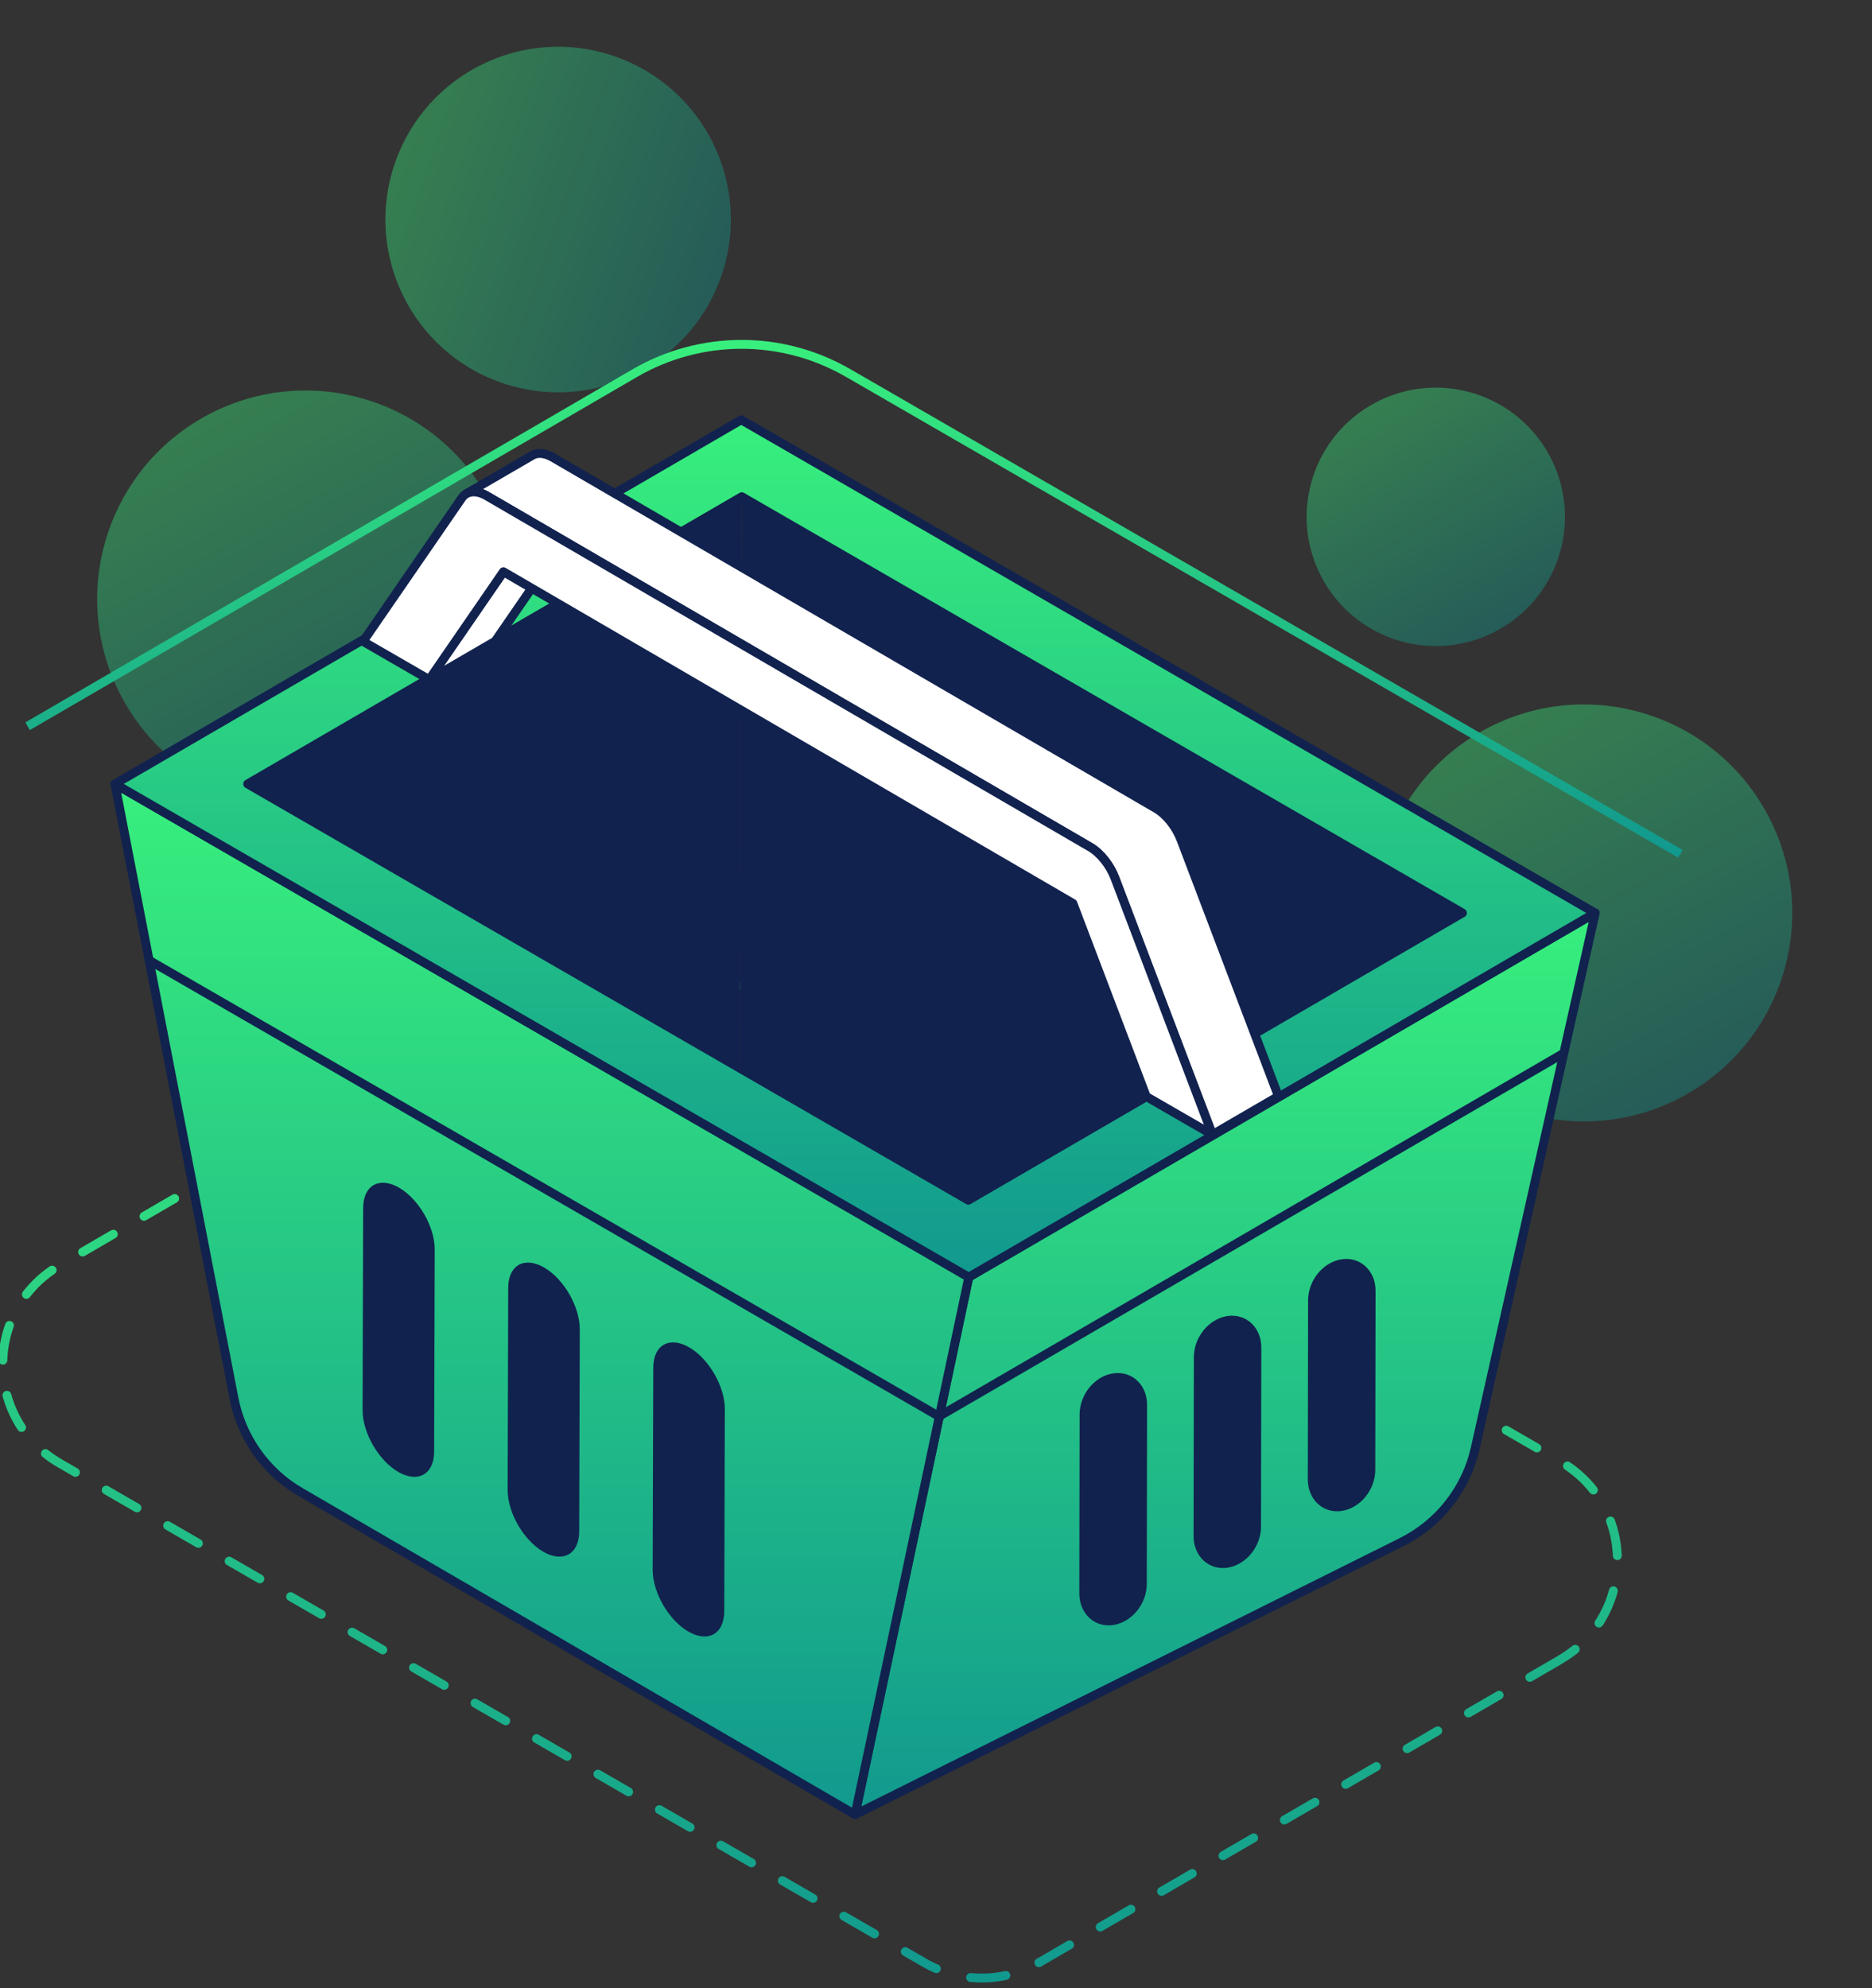 <svg width="211" height="224" viewBox="0 0 211 224" fill="none" xmlns="http://www.w3.org/2000/svg">
<rect x="0" y="0" width="211" height="224" fill="#333333" stroke="none"/>
<path opacity="0.4" d="M189.79 123.475C201.172 117.252 205.353 102.98 199.13 91.598C192.906 80.216 178.634 76.034 167.252 82.258C155.87 88.482 151.688 102.754 157.912 114.136C164.136 125.518 178.408 129.699 189.79 123.475Z" fill="url(#paint0_linear_10839_5503)"/>
<path opacity="0.4" d="M45.713 88.1C57.095 81.876 61.276 67.604 55.053 56.222C48.829 44.84 34.557 40.659 23.175 46.882C11.793 53.106 7.611 67.378 13.835 78.76C20.059 90.142 34.331 94.324 45.713 88.1Z" fill="url(#paint1_linear_10839_5503)"/>
<path opacity="0.4" d="M81.318 31.064C84.812 20.898 79.404 9.823 69.237 6.328C59.07 2.833 47.995 8.242 44.5 18.409C41.005 28.576 46.414 39.651 56.581 43.145C66.748 46.64 77.823 41.231 81.318 31.064Z" fill="url(#paint2_linear_10839_5503)"/>
<path opacity="0.4" d="M169.218 70.784C176.148 66.707 178.461 57.783 174.383 50.853C170.306 43.923 161.382 41.61 154.452 45.688C147.522 49.765 145.209 58.688 149.286 65.619C153.364 72.549 162.287 74.862 169.218 70.784Z" fill="url(#paint3_linear_10839_5503)"/>
<path d="M175.89 186.987L117.125 221.13C113.135 223.449 108.206 223.46 104.205 221.152L6.757 164.889C-1.827 159.939 -1.838 147.559 6.725 142.576L65.478 108.422C69.469 106.103 74.397 106.093 78.398 108.4L175.857 164.663C184.442 169.613 184.452 181.994 175.89 186.976V186.987Z" stroke="url(#paint4_linear_10839_5503)" stroke-linecap="round" stroke-linejoin="round" stroke-dasharray="4 4"/>
<path d="M83.607 55.966L83.413 123.542L27.722 155.906L27.916 88.331L83.607 55.966Z" fill="#11224E"/>
<path d="M164.836 102.868L164.652 164.771L83.413 123.542L83.607 55.966L164.836 102.868Z" fill="#11224E"/>
<path d="M179.805 102.868L166.281 163.175C165.246 167.769 162.204 171.651 157.988 173.754L96.376 204.458L109.199 143.903L179.805 102.868Z" fill="url(#paint5_linear_10839_5503)"/>
<path d="M176.256 118.667L105.887 159.562L105.866 159.573" stroke="#11224E" stroke-linecap="round" stroke-linejoin="round"/>
<path d="M179.805 102.868L166.281 163.175C165.246 167.769 162.204 171.651 157.988 173.754L96.376 204.458L109.199 143.903L179.805 102.868Z" stroke="#11224E" stroke-linecap="round" stroke-linejoin="round"/>
<path d="M109.199 143.903L96.376 204.458L33.869 168.114C29.965 165.849 27.237 161.999 26.374 157.567L12.958 88.341L109.199 143.903Z" fill="url(#paint6_linear_10839_5503)"/>
<path d="M109.199 143.903L96.376 204.458L33.869 168.114C29.965 165.849 27.237 161.999 26.374 157.567L12.958 88.341L109.199 143.903Z" stroke="#11224E" stroke-linecap="round" stroke-linejoin="round"/>
<path d="M83.564 47.295L12.958 88.341L109.209 143.903L179.804 102.879L83.564 47.306V47.295ZM109.145 135.232L27.916 88.341L83.596 55.966L164.836 102.868L109.145 135.232Z" fill="url(#paint7_linear_10839_5503)"/>
<path d="M105.877 159.616L16.797 108.195M83.553 47.306L179.794 102.868L109.188 143.903L12.958 88.33L83.564 47.295L83.553 47.306ZM109.145 135.232L164.836 102.868L83.607 55.966L27.916 88.33L109.145 135.232Z" stroke="#11224E" stroke-linecap="round" stroke-linejoin="round"/>
<path d="M56.743 64.421L64.184 60.097L55.815 72.251L48.374 76.575L56.743 64.421Z" fill="white"/>
<path d="M56.743 64.421L64.184 60.097L55.815 72.251L48.374 76.575L56.743 64.421Z" stroke="#11224E" stroke-linecap="round" stroke-linejoin="round"/>
<path d="M144.097 123.52L136.656 127.845L125.677 98.953C125.106 97.443 124.016 96.095 122.852 95.416L54.856 55.858C53.982 55.352 53.152 55.287 52.559 55.632L60 51.307C60.604 50.951 61.423 51.038 62.297 51.534L130.293 91.091C131.458 91.771 132.536 93.108 133.118 94.629L144.097 123.52Z" fill="white"/>
<path d="M144.097 123.52L136.656 127.845L125.677 98.953C125.106 97.443 124.016 96.095 122.852 95.416L54.856 55.858C53.982 55.352 53.152 55.287 52.559 55.632L60 51.307C60.604 50.951 61.423 51.038 62.297 51.534L130.293 91.091C131.458 91.771 132.536 93.108 133.118 94.629L144.097 123.52Z" stroke="#11224E" stroke-linecap="round" stroke-linejoin="round"/>
<path d="M122.851 95.427C124.016 96.106 125.105 97.454 125.677 98.964L136.656 127.855L129.203 123.552L120.932 101.789L56.743 64.421L48.374 76.575L40.922 72.272L52.03 56.139C52.601 55.287 53.691 55.19 54.855 55.869L122.841 95.427H122.851Z" fill="white"/>
<path d="M122.851 95.427C124.016 96.106 125.105 97.454 125.677 98.964L136.656 127.855L129.203 123.552L120.932 101.789L56.743 64.421L48.374 76.575L40.922 72.272L52.03 56.139C52.601 55.287 53.691 55.19 54.855 55.869L122.841 95.427H122.851Z" stroke="#11224E" stroke-linecap="round" stroke-linejoin="round"/>
<path d="M77.675 151.808C79.897 153.091 81.698 156.208 81.698 158.764L81.633 181.541C81.633 184.097 79.811 185.121 77.589 183.838C75.367 182.555 73.566 179.438 73.566 176.882L73.631 154.105C73.631 151.549 75.454 150.525 77.675 151.808Z" fill="#11224E"/>
<path d="M61.326 142.813C63.548 144.097 65.349 147.214 65.349 149.769L65.284 172.546C65.284 175.102 63.462 176.127 61.24 174.843C59.018 173.56 57.217 170.443 57.217 167.887L57.282 145.111C57.282 142.555 59.105 141.53 61.326 142.813Z" fill="#11224E"/>
<path d="M44.977 133.819C47.198 135.103 48.999 138.219 48.999 140.775L48.934 163.552C48.934 166.108 47.112 167.133 44.89 165.849C42.669 164.566 40.868 161.449 40.868 158.893L40.932 136.116C40.932 133.56 42.755 132.536 44.977 133.819Z" fill="#11224E"/>
<path d="M151.258 141.886C153.35 141.595 155.054 143.191 155.043 145.456L155.011 165.612C155.011 167.877 153.307 169.947 151.204 170.249C149.101 170.541 147.408 168.945 147.408 166.68L147.44 146.524C147.44 144.259 149.144 142.188 151.247 141.886H151.258Z" fill="#11224E"/>
<path d="M138.381 148.281C140.473 147.99 142.177 149.586 142.167 151.851L142.134 172.007C142.134 174.272 140.43 176.342 138.327 176.644C136.224 176.936 134.531 175.34 134.531 173.075L134.564 152.919C134.564 150.654 136.268 148.583 138.371 148.281H138.381Z" fill="#11224E"/>
<path d="M125.504 154.741C127.597 154.45 129.3 156.046 129.29 158.311L129.257 178.467C129.257 180.732 127.553 182.802 125.45 183.104C123.347 183.396 121.654 181.8 121.654 179.535L121.687 159.379C121.687 157.114 123.391 155.043 125.494 154.741H125.504Z" fill="#11224E"/>
<path d="M3.112 81.828L71.55 42.044C78.97 37.73 88.126 37.719 95.567 42.011L189.403 96.203" stroke="url(#paint8_linear_10839_5503)" stroke-miterlimit="10"/>
<defs>
<linearGradient id="paint0_linear_10839_5503" x1="167.252" y1="82.258" x2="189.79" y2="123.475" gradientUnits="userSpaceOnUse">
<stop stop-color="#38EF7D"/>
<stop offset="1" stop-color="#11998E"/>
</linearGradient>
<linearGradient id="paint1_linear_10839_5503" x1="23.175" y1="46.882" x2="45.713" y2="88.1" gradientUnits="userSpaceOnUse">
<stop stop-color="#38EF7D"/>
<stop offset="1" stop-color="#11998E"/>
</linearGradient>
<linearGradient id="paint2_linear_10839_5503" x1="44.5" y1="18.409" x2="81.318" y2="31.064" gradientUnits="userSpaceOnUse">
<stop stop-color="#38EF7D"/>
<stop offset="1" stop-color="#11998E"/>
</linearGradient>
<linearGradient id="paint3_linear_10839_5503" x1="154.452" y1="45.688" x2="169.218" y2="70.784" gradientUnits="userSpaceOnUse">
<stop stop-color="#38EF7D"/>
<stop offset="1" stop-color="#11998E"/>
</linearGradient>
<linearGradient id="paint4_linear_10839_5503" x1="91.307" y1="106.676" x2="91.307" y2="222.876" gradientUnits="userSpaceOnUse">
<stop stop-color="#38EF7D"/>
<stop offset="1" stop-color="#11998E"/>
</linearGradient>
<linearGradient id="paint5_linear_10839_5503" x1="138.09" y1="102.868" x2="138.09" y2="204.458" gradientUnits="userSpaceOnUse">
<stop stop-color="#38EF7D"/>
<stop offset="1" stop-color="#11998E"/>
</linearGradient>
<linearGradient id="paint6_linear_10839_5503" x1="61.078" y1="88.341" x2="61.078" y2="204.458" gradientUnits="userSpaceOnUse">
<stop stop-color="#38EF7D"/>
<stop offset="1" stop-color="#11998E"/>
</linearGradient>
<linearGradient id="paint7_linear_10839_5503" x1="96.381" y1="47.295" x2="96.381" y2="143.903" gradientUnits="userSpaceOnUse">
<stop stop-color="#38EF7D"/>
<stop offset="1" stop-color="#11998E"/>
</linearGradient>
<linearGradient id="paint8_linear_10839_5503" x1="96.257" y1="38.8" x2="96.257" y2="96.203" gradientUnits="userSpaceOnUse">
<stop stop-color="#38EF7D"/>
<stop offset="1" stop-color="#11998E"/>
</linearGradient>
</defs>
</svg>
